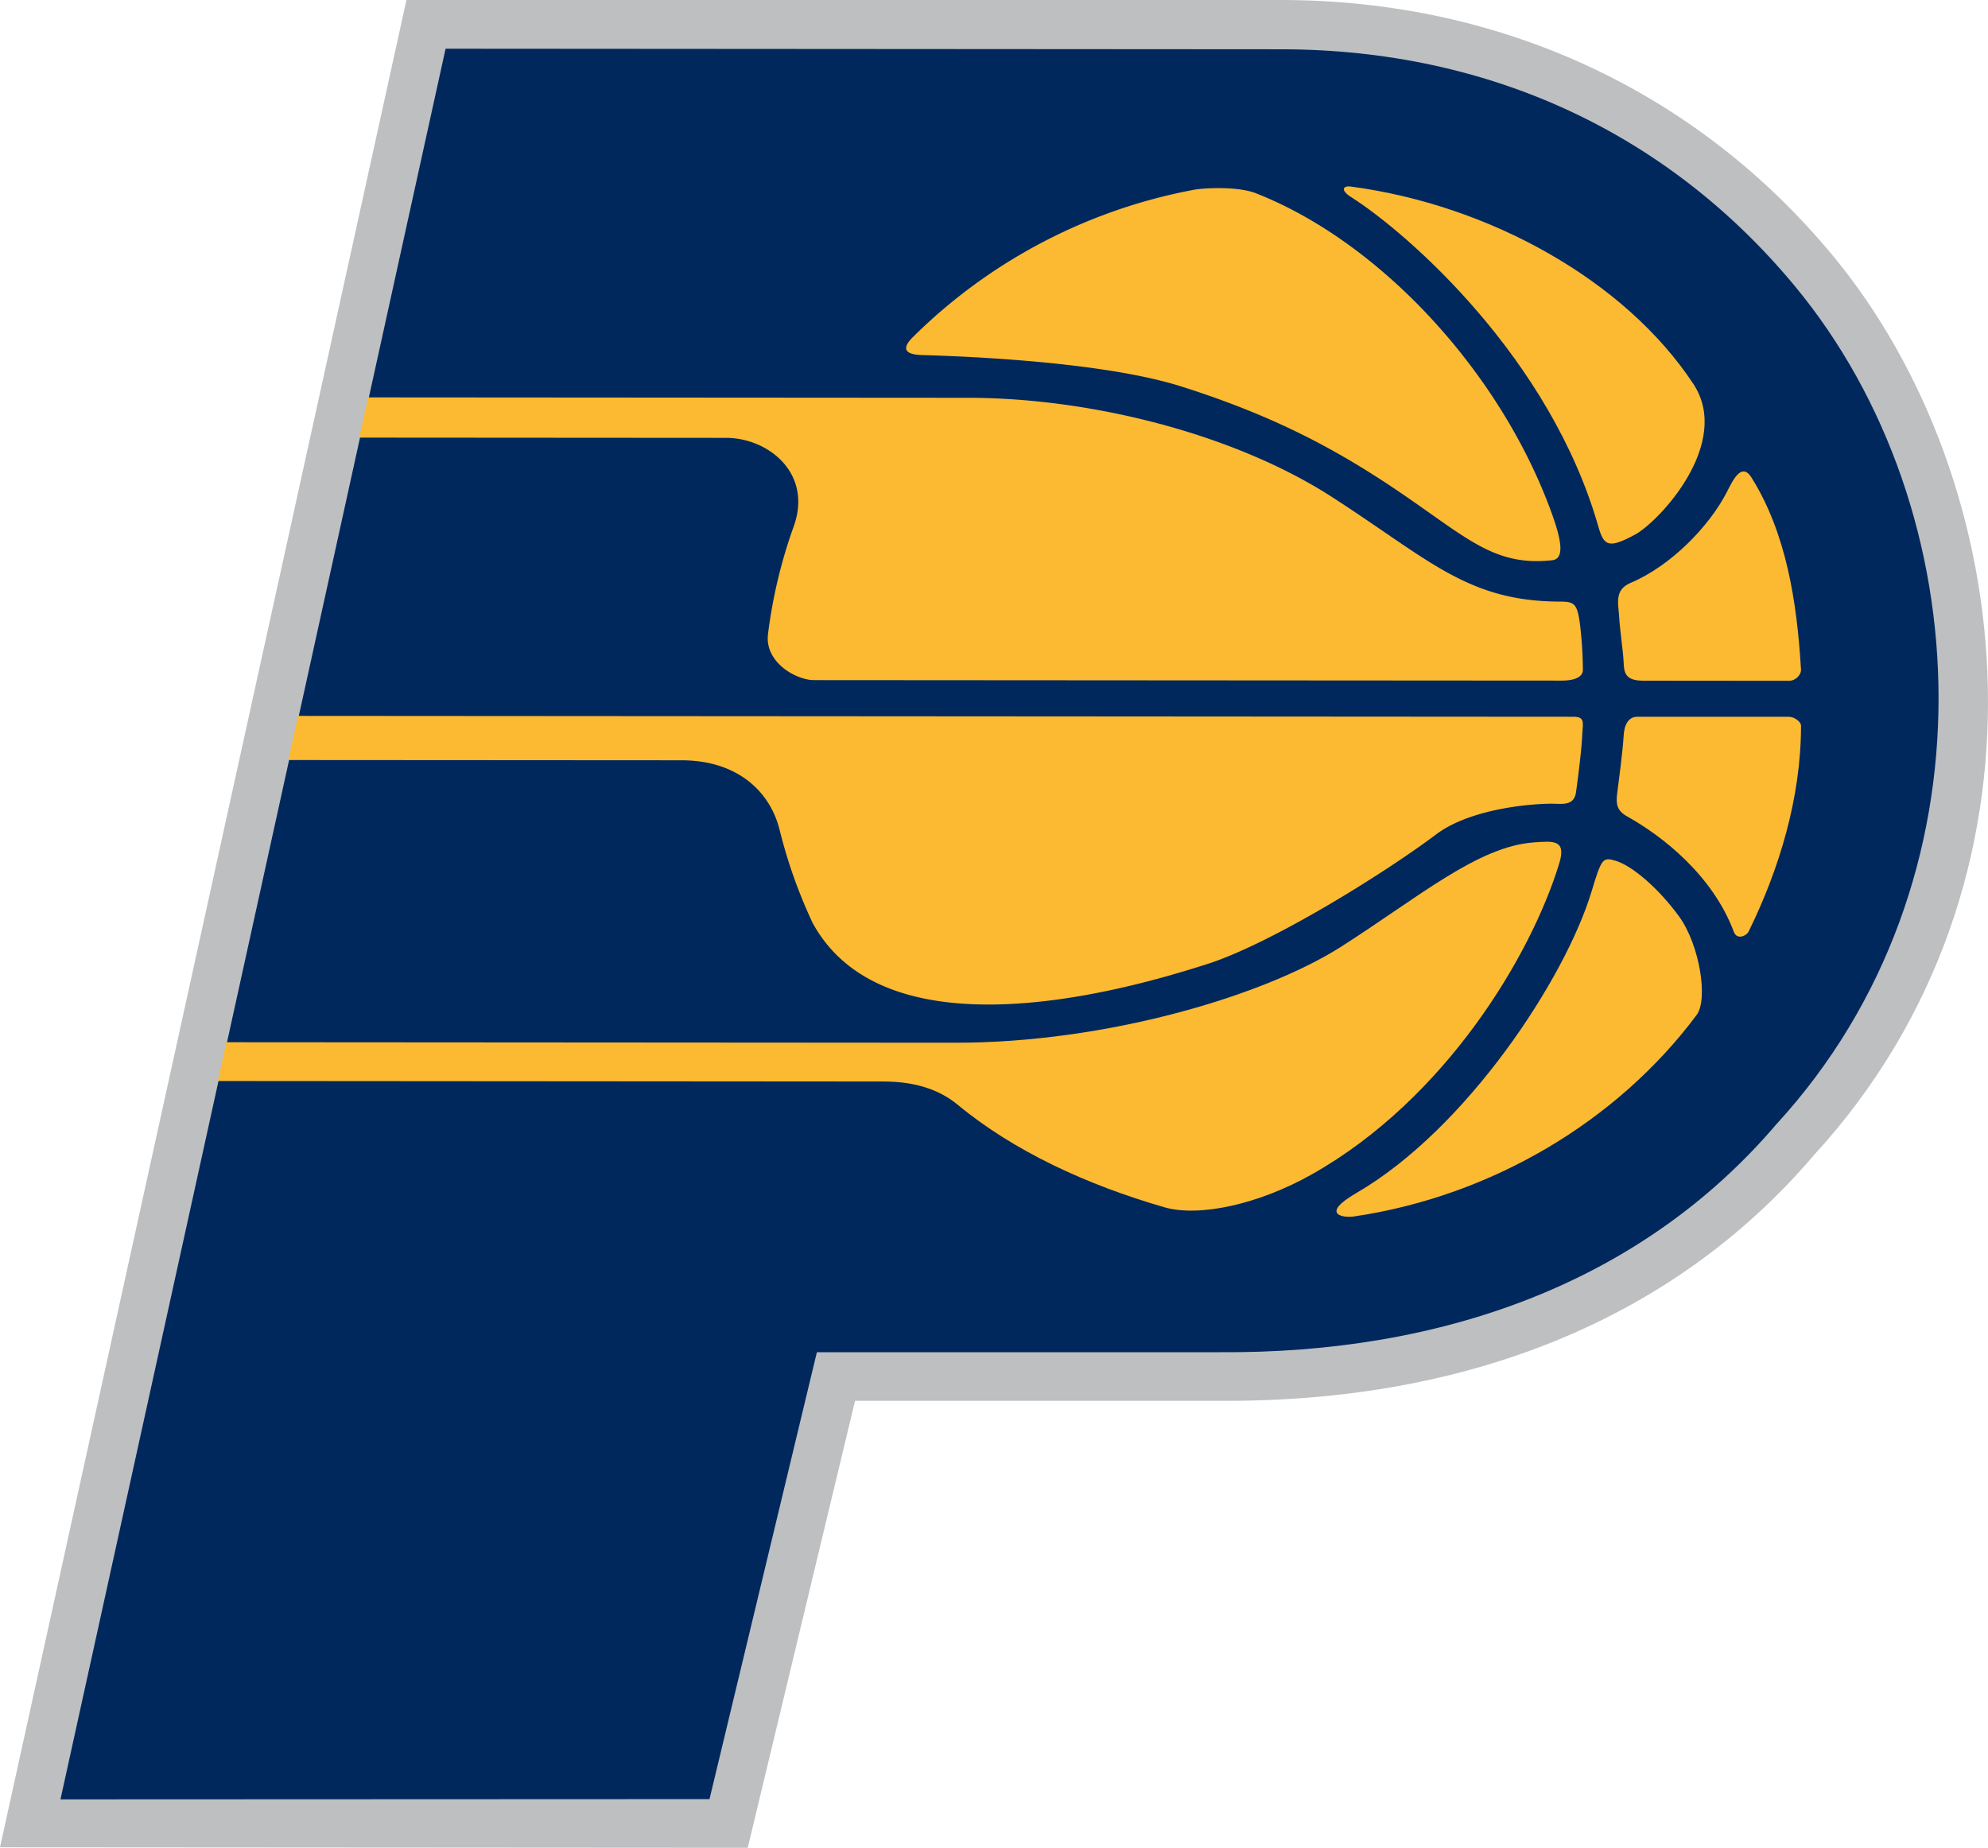 <svg xmlns="http://www.w3.org/2000/svg" viewBox="0 0 812.82 755.52"><defs><style>.cls-1{fill:#bdbfc1;}.cls-2{fill:#00285d;}.cls-3{fill:#fcba32;}</style></defs><title>Asset 19</title><g id="Layer_2" data-name="Layer 2"><g id="IND_PACERS_PRI"><path class="cls-1" d="M749.17,104.29C693.71,37.38,613.83.16,524.29,0L166.18,0,0,755.32l305.72.2L349.6,572.75c41.07,0,149,0,148.92,0,102.41.72,186.45-34,243-100.31,102.73-111.88,84.69-275.21,7.64-368.19Z"/><path class="cls-2" d="M334,552.86,290.09,735.61l-265.37.11L182.18,19.92l342.06.23c85.19.16,158.13,34.7,209.62,96.84,75.86,91.54,83.29,243.69-7.48,342.59-55.66,65.28-137.26,93.95-227.72,93.3l-164.71,0Z"/><path class="cls-3" d="M146.92,178.93l149.94.1c17.22,0,35.57,14.48,27.61,36.36A204.18,204.18,0,0,0,314,259.33c-1.36,11.49,11.48,18.75,18.84,18.75l305.56.2c5.74,0,8.78-1.62,8.78-4.36a162.24,162.24,0,0,0-1.36-20c-1.06-6.79-2.18-7.94-7.66-7.94-38.08,0-53.62-17-93.53-42.75s-98.46-40.55-148.78-40.58l-245.33-.17-3.64,16.41Z"/><path class="cls-3" d="M332,376.82a206.2,206.2,0,0,1-13.17-37.19c-3.79-15.87-17.2-28.75-40.17-28.77l-160.8-.1,4-18.05,521.21.35c5.18,0,4.08,2.19,3.82,7.93s-1.64,16.43-2.48,22.71-6,4.8-11,4.91c-11.74.26-33.54,3-46.24,12.56-21.61,16.24-67.65,44.73-93.57,53-27.75,8.84-131.55,40.61-161.93-17.92"/><path class="cls-3" d="M89.07,442l272.16.2c12,0,22.34,2.86,30.38,9.54,23,19,52.81,32.73,84.46,41.88,14.21,4.11,38.62-1.19,60.47-13.56,54.49-30.79,89.53-89.39,101-127.13,3-9.84-2.73-9-10.37-8.5-23,1.64-47.09,22.41-78.82,42.64s-96.33,39.33-157.61,39.27l-298.2-.2L89.07,442Z"/><path class="cls-3" d="M488.32,77.57c3.83-.68,17.6-1.53,25.26,1.48,51.71,20.37,100.61,74.2,121.08,131.39,3.94,11,4.91,18.06,0,18.62-23.7,2.61-34.74-9.07-62.63-28s-53.59-31.77-88.89-43C448.35,147,385,145.44,376.76,145.16s-7.15-3.71-3.58-7.26A220.88,220.88,0,0,1,488.32,77.57Z"/><path class="cls-3" d="M736.36,273.7c.14,2.19-2.18,4.66-4.91,4.66l-59.63-.05c-7.65,0-7.79-3.55-8-7.94S662.26,257.24,662,252c-.27-5-2.11-10.82,4.64-13.65,16.59-7,32.29-23.25,39.42-37.19,2.4-4.69,6-12.44,10.09-5.85,14.11,22.56,18.53,50.39,20.21,78.35Z"/><path class="cls-3" d="M715,380.81c-1,2-4.85,3.52-6.08.24-8.7-23.27-29.36-39.27-43.59-47.21-4.32-2.4-4.66-5.2-4.12-9.44s2.35-17.79,2.63-23.52c.22-4.52,2-7.8,5.47-7.8l62.11,0c2.19,0,4.95,2,4.95,3.62,0,29.63-9,58.87-21.37,84.07Z"/><path class="cls-3" d="M553.48,497.39c-4.38.63-13.93-.87,1.13-9.62C599.76,461.54,640,400,650.7,364.6c4.09-13.49,4.53-14.2,9.7-12.71,6.91,2,17.78,11.37,26.13,22.85s12,33.86,7.13,40.29c-32.44,43.52-84,74.11-140.18,82.36Z"/><path class="cls-3" d="M668.3,218.69c-10.49,5.65-12.53,4.6-14.77-3.31-19.61-68.79-77.46-119.73-101.1-134.79-4.52-2.85-3.35-4.75-.09-4.31,56.64,7.53,112.09,38.39,140,80.68,16,24.22-13.88,56.26-24,61.73Z"/></g></g></svg>